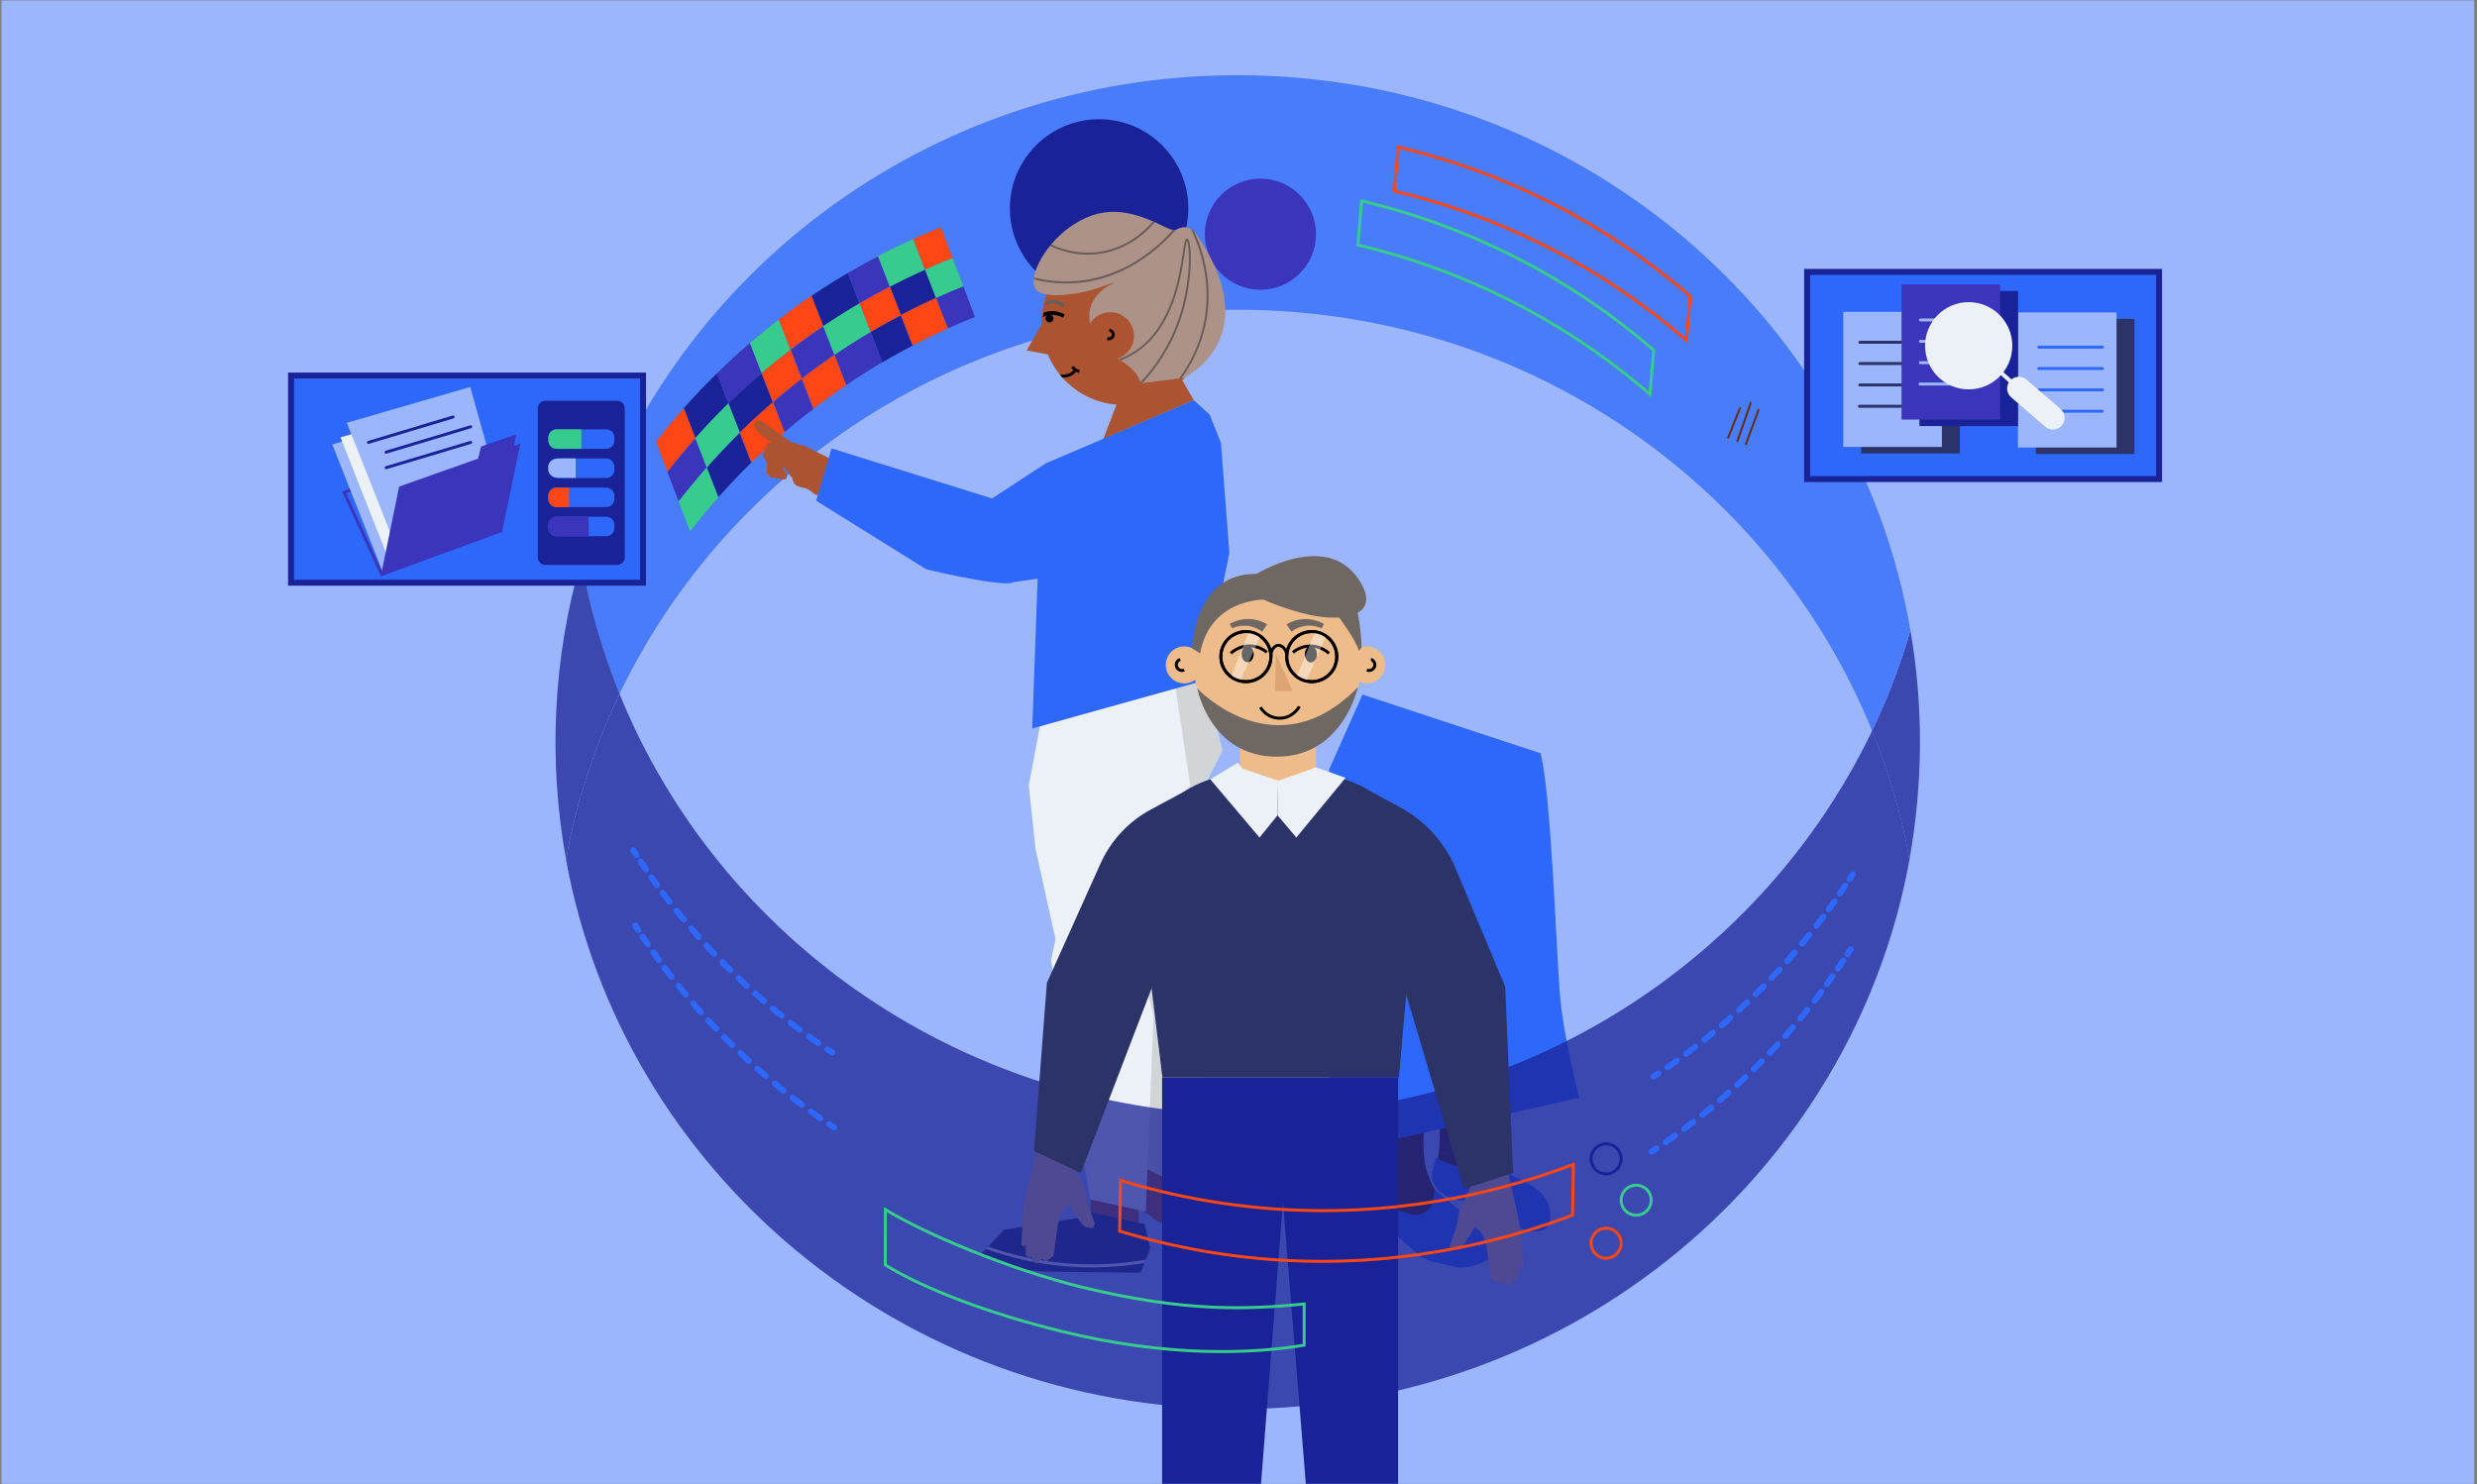 <svg width="569" height="341" viewBox="0 0 569 341" fill="none" xmlns="http://www.w3.org/2000/svg">
<rect x="0" y="0" width="569" height="341" fill="#808080" stroke="none"/>
<g clip-path="url(#clip0_7817_38102)">
<path d="M568.333 0.1H0.333V340.9H568.333V0.1Z" fill="#9BB6FD"/>
<path d="M330.5 264.924L341.201 264.038C340.997 263.447 340.861 262.857 340.792 262.243C339.406 253.746 345.064 238.274 345.405 237.16C345.745 236.047 345.927 229.004 345.927 229.004C345.927 229.004 349.199 210.851 352.652 200.013C356.106 189.176 353.856 173.067 353.856 173.067L340.77 170.932L339.611 187.313L328.319 245.658C331 254.746 330.955 260.926 330.5 264.924Z" fill="#4A2205"/>
<path d="M355.492 277.602C355.424 278.261 355.061 278.193 355.061 278.193C355.061 278.193 355.56 279.079 354.765 279.284C354.765 279.284 355.56 280.874 353.652 280.624C353.652 280.624 353.152 283.623 349.04 281.465C349.04 281.465 347.995 280.511 346.859 280.261C345.723 280.011 345.518 279.988 344.291 279.057C343.064 278.125 341.088 276.08 340.611 275.876C340.133 275.671 339.429 275.353 339.429 275.353C339.429 275.353 332.681 275.739 331.295 273.922C329.909 272.104 329.046 271.332 329.546 268.265C329.682 267.401 330.341 266.333 330.5 264.879L341.224 263.993C341.406 264.561 341.701 265.084 342.11 265.538C343.201 266.697 346.154 269.923 347.404 270.877C348.653 271.832 351.221 273.308 351.221 273.308C351.221 273.308 353.72 274.308 354.402 275.489L354.629 276.035C354.606 276.103 355.56 276.966 355.492 277.602Z" fill="#4A2205"/>
<path d="M341.292 287.281C341.292 287.281 341.997 288.53 340.951 289.076C339.906 289.621 339.043 288.258 339.043 288.258C339.043 288.258 339.815 289.939 338.589 290.075C337.907 290.212 337.225 289.871 336.907 289.257C336.907 289.257 337.066 290.462 335.93 290.53C334.794 290.598 333.317 288.985 333.317 288.985C333.317 288.985 333.59 289.962 332.772 290.303C331.954 290.643 329.501 289.03 329.501 289.03C326.933 288.803 320.049 282.85 317.482 280.851C314.914 278.852 317.368 274.671 317.482 270.922C317.482 270.854 317.482 270.786 317.482 270.718L328.092 270.195C330.864 277.261 336.089 280.01 336.998 280.442C337.975 280.896 339.565 282.85 339.565 282.85C339.565 282.85 343.064 284.214 343.292 286.167C343.519 288.121 341.292 287.281 341.292 287.281Z" fill="#4A2205"/>
<path d="M328.365 270.786C328.16 270.241 327.956 269.673 327.774 269.105C324.956 260.108 330.5 236.752 330.5 236.752C330.5 236.752 340.747 222.711 342.087 171.204L312.233 164.888C312.233 164.888 306.599 168.092 310.643 184.541C314.687 200.99 316.709 229.254 316.709 229.254C316.709 229.254 311.097 235.025 312.938 246.794C314.755 258.358 317.504 267.105 317.459 271.331L328.365 270.786Z" fill="#4A2205"/>
<path d="M312.983 159.572L305.304 176.794V265.174L362.74 252.201C362.74 252.201 359.264 238.592 358.401 229.254C357.537 219.916 356.379 182.496 353.879 173.067L312.983 159.572Z" fill="#2E68FB"/>
<path d="M319.027 277.353L323.911 278.943C326.047 279.625 328.342 278.466 329.023 276.33C329.069 276.171 329.114 275.989 329.16 275.83L329.637 273.331L342.428 284.078C343.269 284.782 343.701 285.872 343.564 286.986C343.542 287.236 343.473 287.486 343.36 287.736C342.269 290.03 337.203 291.507 334.635 291.166L329.569 289.985C327.956 289.599 326.479 288.849 325.252 287.758L317.482 280.851L319.027 277.353Z" fill="#2E68FB"/>
<path d="M329.819 266.038L329.046 269.218C328.819 270.082 328.91 270.991 329.296 271.786C330.114 273.467 332.25 275.921 337.861 275.921C340.133 276.83 342.246 278.147 344.087 279.783C344.087 279.783 355.992 287.031 356.106 279.533C356.219 272.036 347.427 271.127 345.882 269.014C344.337 266.901 341.428 271.581 329.819 266.038Z" fill="#2E68FB"/>
<path d="M250.549 275.308V279.67L234.44 282.26L233.373 286.554L238.326 291.507L261.545 292.37L264.181 287.417L261.545 281.828V277.716L250.549 275.308Z" fill="#AC5432"/>
<path d="M272.701 273.308L274.269 276.58L272.701 282.169L265.999 280.67L256.729 274.058L263.795 264.516L272.701 273.308Z" fill="#AC5432"/>
<path d="M269.815 156.754L276.631 154.528L280.812 172.499L275.314 183.246L276.495 224.187L278.04 233.139L273.428 273.331L258.955 266.424L264.408 158.527L269.815 156.754Z" fill="#D2D5D8"/>
<path d="M238.894 166.865L236.326 180.429L237.871 195.015L242.461 215.735L241.438 220.598L250.413 275.557L263.204 278.375L264.976 233.389L261.432 218.553L264.976 188.358L273.428 180.429L269.815 156.754L238.894 166.865Z" fill="#ECF1F7"/>
<path d="M264.181 286.645L263.136 289.439L262.863 290.189L262.045 292.393L240.916 292.166C236.803 292.12 232.714 291.28 228.919 289.689L225.33 288.19L226.488 286.963L226.988 286.418L230.623 282.555L250.14 279.42V278.397L262.908 281.237L264.181 286.645Z" fill="#2B3369"/>
<path d="M263.136 289.417L262.863 290.167C250.662 292.234 238.121 291.121 226.466 286.94L226.965 286.395C238.575 290.507 251.026 291.552 263.136 289.417Z" fill="#ECF1F7"/>
<path d="M321.163 340.9H299.965L294.716 276.148L289.673 340.9H266.953V247.543H321.163V340.9Z" fill="#192397"/>
<path d="M237.939 264.516L235.122 277.511L234.599 285.963L235.054 286.418L235.622 285.963V288.349L236.394 289.008L236.962 288.644L237.03 289.689L238.076 290.28L239.371 289.258L240.393 289.78L241.983 288.553L243.028 281.374C243.028 281.374 243.756 277.262 245.8 276.989C245.8 276.989 248.368 281.646 249.549 281.965L251.049 282.146L251.503 281.26L249.708 275.921L249.345 273.422L245.891 265.765L237.939 264.516Z" fill="#EEBC8B"/>
<path d="M346.541 269.582L349.358 282.578L349.88 291.03L349.426 291.484L348.858 291.03V293.415L348.086 294.074L347.518 293.733L347.449 294.779L346.404 295.369L345.109 294.347L344.087 294.869L342.519 293.643L341.474 286.44C341.474 286.44 340.747 282.328 338.702 282.055C338.702 282.055 336.135 286.713 334.953 287.031L333.454 287.213L333 286.349L334.794 281.01L335.135 278.511L338.589 270.854L346.541 269.582Z" fill="#EEBC8B"/>
<g opacity="0.75">
<path d="M438.852 144.827C441.851 162.253 441.76 180.065 438.625 197.446C436.784 187.336 433.922 177.43 430.037 167.887C433.626 160.458 436.557 152.756 438.852 144.827Z" fill="#192397"/>
<path d="M438.852 144.826C436.557 152.756 433.604 160.458 430.037 167.887C407.044 111.224 350.471 71.168 284.31 71.168C221.49 71.168 167.325 107.293 142.31 159.435C138.266 149.507 135.335 139.169 133.495 128.627C152.126 64.352 212.583 17.276 284.288 17.276C361.945 17.276 426.356 72.418 438.852 144.826Z" fill="#2E68FB"/>
<path d="M430.059 167.887C433.922 177.407 436.807 187.313 438.647 197.446C425.629 269.218 361.49 323.724 284.333 323.724C207.176 323.724 143.06 269.218 130.019 197.446C132.405 184.291 136.562 171.5 142.333 159.458C165.326 216.122 221.899 256.177 288.059 256.177C350.88 256.177 405.045 220.052 430.059 167.887Z" fill="#192397"/>
<path d="M142.333 159.436C136.54 171.5 132.405 184.268 130.019 197.423C125.884 174.522 127.065 150.961 133.541 128.604C135.358 139.192 138.312 149.53 142.333 159.436Z" fill="#192397"/>
</g>
<path d="M145.469 195.333C145.719 195.719 145.946 196.083 146.196 196.469" stroke="#2E68FB" stroke-width="1.366" stroke-miterlimit="10" stroke-linecap="round"/>
<path d="M147.15 197.946C148.491 199.945 149.945 202.058 151.535 204.217" stroke="#2E68FB" stroke-width="1.366" stroke-miterlimit="10" stroke-linecap="round" stroke-dasharray="2.19 2.19"/>
<path d="M152.194 205.08C162.463 218.826 174.959 230.776 189.137 240.455" stroke="#2E68FB" stroke-width="1.366" stroke-miterlimit="10" stroke-linecap="round" stroke-dasharray="2.63 2.63"/>
<path d="M190.045 241.068L191.181 241.818" stroke="#2E68FB" stroke-width="1.366" stroke-miterlimit="10" stroke-linecap="round"/>
<path d="M145.9 212.555C146.15 212.941 146.378 213.304 146.627 213.691" stroke="#2E68FB" stroke-width="1.366" stroke-miterlimit="10" stroke-linecap="round"/>
<path d="M147.604 215.167C148.945 217.167 150.399 219.28 151.989 221.438" stroke="#2E68FB" stroke-width="1.366" stroke-miterlimit="10" stroke-linecap="round" stroke-dasharray="2.19 2.19"/>
<path d="M152.648 222.324C162.94 236.07 175.414 248.021 189.591 257.699" stroke="#2E68FB" stroke-width="1.366" stroke-miterlimit="10" stroke-linecap="round" stroke-dasharray="2.63 2.63"/>
<path d="M190.5 258.29L191.636 259.04" stroke="#2E68FB" stroke-width="1.366" stroke-miterlimit="10" stroke-linecap="round"/>
<path d="M425.584 200.854C425.334 201.24 425.107 201.604 424.857 201.99" stroke="#2E68FB" stroke-width="1.366" stroke-miterlimit="10" stroke-linecap="round"/>
<path d="M423.88 203.467C422.539 205.466 421.085 207.579 419.495 209.738" stroke="#2E68FB" stroke-width="1.366" stroke-miterlimit="10" stroke-linecap="round" stroke-dasharray="2.19 2.19"/>
<path d="M418.836 210.624C408.566 224.369 396.07 236.32 381.893 245.999" stroke="#2E68FB" stroke-width="1.366" stroke-miterlimit="10" stroke-linecap="round" stroke-dasharray="2.63 2.63"/>
<path d="M380.984 246.589C380.598 246.839 380.234 247.089 379.848 247.339" stroke="#2E68FB" stroke-width="1.366" stroke-miterlimit="10" stroke-linecap="round"/>
<path d="M425.129 218.099C424.879 218.485 424.652 218.848 424.402 219.235" stroke="#2E68FB" stroke-width="1.366" stroke-miterlimit="10" stroke-linecap="round"/>
<path d="M423.425 220.688C422.085 222.688 420.631 224.801 419.041 226.959" stroke="#2E68FB" stroke-width="1.366" stroke-miterlimit="10" stroke-linecap="round" stroke-dasharray="2.19 2.19"/>
<path d="M418.404 227.845C408.135 241.591 395.639 253.542 381.461 263.22" stroke="#2E68FB" stroke-width="1.366" stroke-miterlimit="10" stroke-linecap="round" stroke-dasharray="2.63 2.63"/>
<path d="M380.553 263.834C380.167 264.084 379.803 264.334 379.417 264.584" stroke="#2E68FB" stroke-width="1.366" stroke-miterlimit="10" stroke-linecap="round"/>
<path d="M252.48 68.374C263.798 68.374 272.973 59.198 272.973 47.88C272.973 36.562 263.798 27.387 252.48 27.387C241.162 27.387 231.987 36.562 231.987 47.88C231.987 59.198 241.162 68.374 252.48 68.374Z" fill="#192397"/>
<path d="M289.536 66.579C296.588 66.579 302.305 60.862 302.305 53.81C302.305 46.758 296.588 41.041 289.536 41.041C282.484 41.041 276.767 46.758 276.767 53.81C276.767 60.862 282.484 66.579 289.536 66.579Z" fill="#3A35BB"/>
<path d="M321.185 33.794C345.995 39.633 369.01 51.402 388.277 68.078L387.391 78.189C368.124 61.512 345.109 49.743 320.299 43.904L321.185 33.794Z" stroke="#FF4615" stroke-width="0.683" stroke-miterlimit="10"/>
<path d="M312.801 46.176C337.612 52.015 360.627 63.784 379.894 80.461L379.007 90.571C359.741 73.895 336.726 62.126 311.915 56.287L312.801 46.176Z" stroke="#37CB8D" stroke-width="0.683" stroke-miterlimit="10"/>
<path d="M221.286 65.761L223.967 72.804C222.013 73.599 219.922 74.463 217.741 75.439L215.015 68.442C217.219 67.442 219.309 66.556 221.286 65.761Z" fill="#3A35BB"/>
<path d="M201.746 58.968L204.427 65.852C202.178 67.033 199.838 68.305 197.475 69.691L194.771 62.716C197.134 61.331 199.452 60.035 201.724 58.854L201.746 58.968Z" fill="#3A35BB"/>
<path d="M202.61 83.005L202.723 83.21C199.997 84.8 197.202 86.572 194.362 88.481L191.659 81.528C194.476 79.597 197.248 77.848 199.974 76.257L202.61 83.005Z" fill="#3A35BB"/>
<path d="M189.114 74.94L191.681 81.529C190.023 82.665 188.364 83.846 186.683 85.073C185.842 85.709 185.001 86.323 184.184 86.959L181.616 80.325C182.298 79.802 183.002 79.279 183.706 78.757C185.501 77.439 187.319 76.144 189.114 74.94Z" fill="#3A35BB"/>
<path d="M184.161 86.981L186.865 93.911C184.547 95.683 182.343 97.478 180.253 99.273L180.208 99.228L177.55 92.366C179.64 90.571 181.844 88.776 184.161 86.981Z" fill="#3A35BB"/>
<path d="M172.278 78.802L174.959 85.709C172.233 88.049 169.688 90.389 167.348 92.684L164.667 85.8C167.007 83.483 169.529 81.142 172.278 78.802Z" fill="#3A35BB"/>
<path d="M159.737 100.659L162.35 107.384C160.01 110.042 157.919 112.587 156.102 114.95L155.829 115.04L153.284 108.383C155.17 105.975 157.306 103.385 159.737 100.659Z" fill="#3A35BB"/>
<path d="M206.949 72.395L209.653 79.393C207.404 80.552 205.086 81.847 202.723 83.233L202.61 83.028L199.997 76.28C202.36 74.849 204.7 73.576 206.949 72.395Z" fill="#192397"/>
<path d="M212.493 61.921L215.015 68.442C212.447 69.601 209.744 70.918 206.949 72.395L204.405 65.852C207.222 64.375 209.925 63.08 212.493 61.921Z" fill="#192397"/>
<path d="M194.748 62.716L197.452 69.691C194.726 71.282 191.954 73.031 189.114 74.94L186.547 68.328L186.342 68.033C189.205 66.102 191.999 64.329 194.748 62.716Z" fill="#192397"/>
<path d="M172.506 106.044L172.665 106.203C169.847 108.952 167.303 111.656 165.008 114.268L162.35 107.407C164.622 104.817 167.144 102.136 169.938 99.387L172.506 106.044Z" fill="#192397"/>
<path d="M174.959 85.732L177.549 92.389C174.823 94.752 172.278 97.092 169.938 99.387L167.325 92.684C169.688 90.389 172.21 88.049 174.959 85.732Z" fill="#192397"/>
<path d="M164.667 85.8L167.326 92.684C164.531 95.41 162.009 98.091 159.714 100.659L157.056 93.797C159.351 91.23 161.873 88.526 164.667 85.8Z" fill="#192397"/>
<path d="M209.835 55.082L212.493 61.944C209.926 63.102 207.222 64.398 204.405 65.852L201.724 58.968L201.678 58.854C204.496 57.377 207.199 56.082 209.767 54.923L209.835 55.082Z" fill="#37CB8D"/>
<path d="M218.809 59.263L221.286 65.761C219.309 66.556 217.219 67.442 215.015 68.442L212.493 61.921C214.606 60.967 216.628 60.104 218.559 59.354L218.809 59.263Z" fill="#37CB8D"/>
<path d="M165.008 114.268C162.554 117.04 160.396 119.676 158.51 122.107L155.829 115.063L156.102 114.972C157.919 112.61 160.01 110.088 162.35 107.407L165.008 114.268Z" fill="#37CB8D"/>
<path d="M179.049 73.804L181.594 80.347C179.276 82.142 177.05 83.914 174.959 85.709L172.278 78.802C174.346 77.03 176.527 75.258 178.822 73.486L179.049 73.804Z" fill="#37CB8D"/>
<path d="M197.452 69.691L199.997 76.257C197.293 77.848 194.499 79.62 191.681 81.528L189.114 74.94C191.954 73.031 194.726 71.282 197.452 69.691Z" fill="#37CB8D"/>
<path d="M167.326 92.684L169.938 99.386C167.144 102.136 164.622 104.817 162.35 107.407L159.737 100.682C162.009 98.091 164.554 95.41 167.326 92.684Z" fill="#37CB8D"/>
<path d="M215.015 68.442L217.741 75.44C215.174 76.598 212.47 77.893 209.653 79.37L206.927 72.373C209.744 70.918 212.447 69.601 215.015 68.442Z" fill="#FF4615"/>
<path d="M181.594 80.347L184.161 86.981C181.844 88.776 179.617 90.571 177.527 92.389L174.937 85.732C177.05 83.914 179.254 82.142 181.594 80.347Z" fill="#FF4615"/>
<path d="M191.681 81.529L194.385 88.481C192.636 89.663 190.864 90.912 189.091 92.23C188.342 92.798 187.592 93.343 186.865 93.911L184.184 86.982C185.002 86.345 185.842 85.709 186.683 85.096C188.342 83.846 190.023 82.665 191.681 81.529Z" fill="#FF4615"/>
<path d="M216.128 52.22L218.809 59.263L218.536 59.354C216.628 60.126 214.606 60.967 212.47 61.921L209.835 55.082L209.766 54.946C211.993 53.924 214.129 53.015 216.128 52.22Z" fill="#FF4615"/>
<path d="M204.404 65.852L206.949 72.395C204.7 73.577 202.36 74.872 199.997 76.258L197.452 69.692C199.815 68.306 202.155 67.011 204.404 65.852Z" fill="#FF4615"/>
<path d="M186.547 68.306L189.114 74.917C187.319 76.121 185.501 77.416 183.661 78.757C182.957 79.279 182.253 79.802 181.571 80.325L179.049 73.781L178.799 73.463C179.594 72.85 180.412 72.236 181.253 71.623C182.957 70.35 184.661 69.146 186.342 68.01L186.547 68.306Z" fill="#FF4615"/>
<path d="M180.208 99.227L180.253 99.273C177.549 101.59 175.028 103.908 172.687 106.202L172.528 106.043L169.938 99.386C172.278 97.069 174.823 94.729 177.549 92.389L180.208 99.227Z" fill="#FF4615"/>
<path d="M157.079 93.797L159.737 100.659C157.329 103.385 155.17 105.975 153.307 108.384L150.694 101.499C152.535 99.114 154.67 96.501 157.079 93.797Z" fill="#FF4615"/>
<path d="M495.97 62.466H415.11V110.065H495.97V62.466Z" fill="#2E68FB" stroke="#192397" stroke-width="1.366" stroke-miterlimit="10"/>
<path d="M147.718 86.277H66.858V133.875H147.718V86.277Z" fill="#2E68FB" stroke="#192397" stroke-width="1.366" stroke-miterlimit="10"/>
<path d="M450.189 73.145H427.538V104.181H450.189V73.145Z" fill="#2B3369"/>
<path d="M446.077 71.645H423.425V102.681H446.077V71.645Z" fill="#9BB6FD"/>
<path d="M427.242 78.643H441.874" stroke="#2B3369" stroke-width="0.683" stroke-miterlimit="10" stroke-linecap="round"/>
<path d="M427.242 83.528H441.874" stroke="#2B3369" stroke-width="0.683" stroke-miterlimit="10" stroke-linecap="round"/>
<path d="M427.242 88.436H441.874" stroke="#2B3369" stroke-width="0.683" stroke-miterlimit="10" stroke-linecap="round"/>
<path d="M427.152 93.343H441.783" stroke="#2B3369" stroke-width="0.683" stroke-miterlimit="10" stroke-linecap="round"/>
<path d="M490.313 73.281H467.661V104.317H490.313V73.281Z" fill="#2B3369"/>
<path d="M486.201 71.782H463.549V102.817H486.201V71.782Z" fill="#9BB6FD"/>
<path d="M463.572 66.852H440.92V97.887H463.572V66.852Z" fill="#192397"/>
<path d="M459.459 65.352H436.808V96.388H459.459V65.352Z" fill="#3A35BB"/>
<path d="M276.95 74.19C276.95 76.916 276.359 79.62 275.223 82.096C275.087 82.369 274.973 82.642 274.837 82.891C274.405 83.732 273.905 84.527 273.36 85.277C273.178 85.527 272.996 85.754 272.815 85.981C266.294 94.115 254.434 95.41 246.3 88.89C245.505 88.253 244.755 87.549 244.074 86.777C243.892 86.549 243.688 86.345 243.506 86.118C236.917 78.052 238.121 66.17 246.187 59.581C254.252 52.992 266.135 54.196 272.724 62.262C274.201 64.057 275.314 66.124 276.041 68.328C276.154 68.646 276.245 68.987 276.336 69.328C276.495 69.918 276.609 70.509 276.722 71.123C276.768 71.463 276.813 71.804 276.859 72.145C276.927 72.849 276.95 73.508 276.95 74.19Z" fill="#AC5432"/>
<path d="M270.656 85.754L274.223 91.934L253.435 100.863L256.843 92.025L270.656 85.754Z" fill="#AC5432"/>
<path d="M271.974 86.777L271.451 86.845L270.838 86.936L262.409 88.027L262 88.072C261.977 87.981 261.977 87.913 261.955 87.845C261.477 85.755 259.296 83.983 257.501 82.847C257.342 82.733 257.183 82.642 257.024 82.551C256.388 82.165 255.729 81.824 255.048 81.506L250.572 75.144C248.595 67.829 255.775 65.079 255.775 65.079C255.547 64.693 252.662 66.397 248.345 67.192C246.482 67.533 239.484 68.806 237.871 66.352C237.531 65.829 237.394 65.102 237.462 64.239C237.462 64.103 237.485 63.944 237.508 63.785C237.826 61.694 239.166 58.945 241.302 56.355C241.347 56.287 241.393 56.242 241.461 56.173C243.801 53.379 247.073 50.789 250.913 49.471C256.229 47.653 261.296 49.289 264.885 50.88L265.317 51.061C267.18 51.902 268.611 52.674 269.429 52.879C269.634 52.947 269.838 52.947 270.043 52.856L270.066 52.834C271.565 51.902 272.769 52.152 273.542 52.584C273.814 52.743 274.064 52.924 274.291 53.129C274.382 53.197 274.451 53.288 274.541 53.379C291.513 77.644 271.974 86.777 271.974 86.777Z" fill="#AC9288"/>
<path d="M255.048 82.642C258.059 82.642 260.5 80.201 260.5 77.189C260.5 74.178 258.059 71.736 255.048 71.736C252.036 71.736 249.595 74.178 249.595 77.189C249.595 80.201 252.036 82.642 255.048 82.642Z" fill="#AC5432"/>
<path d="M265.317 51.016C263.227 53.492 258.887 57.514 252.344 58.354C251.526 58.468 250.708 58.513 249.89 58.513C246.891 58.491 243.915 57.809 241.211 56.514L241.302 56.309L241.393 56.105L241.438 56.128C244.801 57.741 248.572 58.354 252.276 57.9C258.592 57.082 262.795 53.242 264.885 50.834L265.317 51.016Z" fill="#6C5C56"/>
<path d="M270.066 52.81C266.544 56.877 258.865 63.989 247.618 65.011C246.732 65.102 245.823 65.125 244.937 65.125C242.415 65.125 239.916 64.806 237.485 64.193C237.485 64.057 237.508 63.898 237.531 63.739C240.802 64.579 244.21 64.852 247.573 64.534C258.387 63.557 265.84 56.877 269.429 52.81C269.634 52.879 269.838 52.879 270.043 52.788L270.066 52.81Z" fill="#6C5C56"/>
<path d="M271.088 73.668C269.225 79.007 266.271 83.892 262.409 88.004L262 88.049C261.977 87.959 261.977 87.891 261.955 87.822C265.84 83.733 268.816 78.848 270.656 73.531C272.042 69.51 272.838 65.329 273.065 61.081C273.224 57.9 272.906 55.833 272.656 55.355C272.497 55.719 272.338 56.832 272.156 57.991C271.338 63.535 269.634 75.054 261.273 80.802C260.092 81.597 258.842 82.279 257.502 82.801C257.342 82.688 257.183 82.597 257.024 82.506C258.433 81.983 259.774 81.302 261.023 80.438C269.225 74.804 270.906 63.398 271.724 57.923C272.088 55.537 272.201 54.742 272.701 54.81C272.838 54.833 272.951 54.924 273.019 55.06C273.724 56.219 274.201 64.671 271.088 73.668Z" fill="#6C5C56"/>
<path d="M276.859 74.917C275.882 79.211 274.042 83.278 271.452 86.845L270.838 86.936C273.519 83.323 275.428 79.211 276.405 74.826C278.54 65.375 275.768 57.195 273.542 52.56C273.814 52.72 274.064 52.901 274.292 53.106C276.495 57.877 278.904 65.829 276.859 74.917Z" fill="#6C5C56"/>
<path d="M239.485 74.19L235.827 80.506L240.961 81.46L239.485 74.19Z" fill="#AC5432"/>
<path d="M240.075 70.1C240.848 69.828 242.915 69.305 244.028 70.623L244.687 70.078C243.46 68.601 241.507 68.805 240.371 69.123C240.257 69.442 240.166 69.76 240.075 70.1Z" fill="#6C5C56"/>
<path d="M239.575 72.872C240.098 72.577 241.938 71.759 244.165 72.986L244.574 72.236C242.483 71.077 240.688 71.463 239.712 71.85C239.643 72.19 239.598 72.531 239.575 72.872Z" fill="black"/>
<path d="M241.075 74.076C241.577 74.076 241.984 73.669 241.984 73.168C241.984 72.666 241.577 72.259 241.075 72.259C240.573 72.259 240.166 72.666 240.166 73.168C240.166 73.669 240.573 74.076 241.075 74.076Z" fill="black"/>
<path d="M254.343 77.78C254.866 77.961 255.434 77.734 255.684 77.234C255.888 76.712 255.547 75.985 254.82 75.826" stroke="black" stroke-width="0.683" stroke-miterlimit="10"/>
<path d="M190.523 105.271L184.821 102.453L179.05 100.84L176.232 101.863L175.21 104.68L176.232 106.384L176.141 108.656L177.028 109.678L180.095 110.156C180.345 110.201 180.595 110.042 180.685 109.792L180.731 109.656C180.776 109.519 180.799 109.36 180.754 109.201C180.685 108.838 180.504 108.497 180.254 108.202L179.799 107.702L179.822 107.247L181.367 108.838C181.413 109.179 181.594 109.474 181.867 109.656L187.456 113.723L189.365 113.586L190.523 105.271Z" fill="#AC5432"/>
<path d="M182.049 109.338V109.86C182.049 110.292 182.185 110.701 182.435 111.042C182.707 111.428 183.116 111.701 183.571 111.814L186.093 112.473L182.049 109.338Z" fill="#AC5432"/>
<path d="M182.253 101.999L175.46 97.024C175.278 96.887 175.073 96.796 174.869 96.728L174.528 96.615C174.028 96.456 173.506 96.728 173.347 97.228C173.324 97.273 173.324 97.319 173.324 97.364C173.256 97.751 173.347 98.137 173.574 98.455L174.119 99.25L175.369 100.432L177.254 101.704L182.253 102.022C182.253 102.022 182.253 102.022 182.253 101.999C182.276 101.999 182.276 101.999 182.253 101.999Z" fill="#AC5432"/>
<path d="M277.904 95.297L274.223 91.935L240.166 106.475L227.897 114.518L191.023 103.022L187.479 115.041L212.789 130.808C214.902 131.331 230.987 135.012 232.737 133.762L238.349 132.944L237.122 167.365L278.336 155.869L277.563 147.417L280.471 136.42L282.403 127.037L280.471 101.772L277.904 95.297Z" fill="#2E68FB"/>
<path d="M247.868 85.664C247.527 85.596 247.209 85.459 246.914 85.277C246.573 85.073 246.278 84.778 246.051 84.46L246.619 84.073C246.8 84.323 247.028 84.55 247.277 84.709C247.505 84.846 247.755 84.959 248.027 85.005L247.868 85.664Z" fill="black"/>
<path d="M247.368 85.164C247.3 85.255 247.255 85.346 247.187 85.414C246.937 85.709 246.664 85.982 246.323 86.186C245.71 86.595 244.801 86.754 244.051 86.777C243.869 86.55 243.665 86.345 243.483 86.118C244.21 86.118 245.323 86.004 245.96 85.596C246.21 85.436 246.414 85.232 246.596 85.028C246.664 84.937 246.732 84.846 246.8 84.755L247.368 85.164Z" fill="black"/>
<path d="M399.978 93.661L397.116 100.818L396.707 100.636L399.433 93.797C399.456 93.911 399.501 94.002 399.524 94.093C399.478 93.888 399.524 93.684 399.637 93.525L399.978 93.661Z" fill="#632D08"/>
<path d="M402.477 92.343L399.274 101.545L398.842 101.409L402.046 92.207C402.069 92.23 402.069 92.275 402.091 92.298L402.182 92.548L402.477 92.343Z" fill="#632D08"/>
<path d="M404.204 94.138L401.205 102.272L400.796 102.113L403.909 93.638L403.954 94.138H404.204Z" fill="#632D08"/>
<path d="M321.344 247.543H267.021L261.455 201.626C261.455 188.562 272.042 177.952 285.106 177.952H301.737C314.801 177.952 325.411 188.54 325.411 201.604C325.411 201.604 325.411 201.604 325.411 201.626L321.344 247.543Z" fill="#2B3369"/>
<path d="M302.305 170.5H284.811V177.952H302.305V170.5Z" fill="#EEBC8B"/>
<path d="M287.969 178.111L293.808 181.065L298.829 177.566L287.969 178.111Z" fill="#EEBC8B"/>
<path d="M293.626 179.361L293.467 187.313L297.784 192.425L309.098 178.702L302.237 176.271L300.442 176.998L293.626 179.361Z" fill="#ECF1F7"/>
<path d="M293.626 179.361L293.467 187.313L289.332 192.425L278.017 179.043L284.356 175.226L285.424 176.589L293.626 179.361Z" fill="#ECF1F7"/>
<path d="M293.444 171.522C304.135 171.522 312.802 162.856 312.802 152.165C312.802 141.474 304.135 132.808 293.444 132.808C282.754 132.808 274.087 141.474 274.087 152.165C274.087 162.856 282.754 171.522 293.444 171.522Z" fill="#EEBC8B"/>
<path d="M289.945 145.122C287.946 143.622 285.288 143.327 283.016 144.349L282.493 143.35C285.151 141.805 288.446 141.85 291.081 143.441L289.945 145.122Z" fill="#6F6862"/>
<path d="M295.534 143.441C298.17 141.85 301.464 141.827 304.123 143.35L303.6 144.349C302.464 143.85 301.214 143.645 299.965 143.781C298.761 143.918 297.625 144.372 296.67 145.122L295.534 143.441Z" fill="#6F6862"/>
<path d="M311.938 180.247L321.549 185.427C327.342 188.54 331.864 193.538 334.408 199.582L345.768 226.687L347.563 269.491L336.294 273.126L321.094 221.961L313.279 197.537L311.938 180.247Z" fill="#2B3369"/>
<path d="M275.041 180.247L264.34 185.995C259.251 188.744 255.206 193.084 252.821 198.355L240.484 225.801L237.53 264.447L248.277 269.491L267.793 218.576L273.678 197.514L275.041 180.247Z" fill="#2B3369"/>
<path d="M286.197 156.959C282.834 156.959 280.108 154.233 280.108 150.87C280.108 147.508 282.834 144.781 286.197 144.781C289.559 144.781 292.286 147.508 292.286 150.87C292.286 154.233 289.559 156.959 286.197 156.959ZM286.197 145.44C283.198 145.44 280.789 147.871 280.789 150.847C280.789 153.847 283.22 156.255 286.197 156.255C289.196 156.255 291.604 153.824 291.604 150.847C291.604 147.871 289.196 145.44 286.197 145.44Z" fill="black"/>
<path d="M301.328 156.959C297.966 156.959 295.239 154.233 295.239 150.87C295.239 147.508 297.966 144.781 301.328 144.781C304.691 144.781 307.417 147.508 307.417 150.87C307.44 154.233 304.691 156.959 301.328 156.959ZM301.328 145.44C298.329 145.44 295.921 147.871 295.921 150.847C295.921 153.847 298.352 156.255 301.328 156.255C304.327 156.255 306.736 153.824 306.736 150.847C306.758 147.871 304.327 145.44 301.328 145.44Z" fill="black"/>
<path d="M286.197 144.758C282.834 144.758 280.108 147.485 280.108 150.847C280.108 154.21 282.834 156.936 286.197 156.936C289.559 156.936 292.286 154.21 292.286 150.847C292.286 147.485 289.559 144.758 286.197 144.758ZM286.197 156.277C285.674 156.277 285.174 156.209 284.674 156.05C284.016 155.914 283.402 155.778 282.857 155.369L282.925 155.187C280.539 153.392 280.04 150.007 281.834 147.598C282.857 146.235 284.47 145.44 286.174 145.44C286.378 145.44 286.56 145.44 286.765 145.463L286.901 145.099C287.832 145.235 288.741 145.599 289.514 146.167L289.377 146.485C291.786 148.234 292.331 151.62 290.582 154.051C289.559 155.459 287.923 156.277 286.197 156.277Z" fill="black"/>
<path d="M301.328 144.758C297.966 144.758 295.239 147.485 295.239 150.847C295.239 154.21 297.966 156.936 301.328 156.936C304.691 156.936 307.417 154.21 307.417 150.847C307.44 147.485 304.691 144.758 301.328 144.758ZM301.328 156.277C300.942 156.277 300.556 156.232 300.169 156.164L299.965 156.618L297.807 155.482L297.966 155.119C295.625 153.278 295.217 149.87 297.08 147.507C298.102 146.212 299.67 145.44 301.328 145.44C301.533 145.44 301.76 145.463 301.964 145.485L302.123 145.099L304.6 146.167L304.464 146.462C306.895 148.189 307.463 151.574 305.736 154.005C304.736 155.437 303.078 156.277 301.328 156.277Z" fill="black"/>
<path d="M295.58 150.847C295.693 149.257 294.489 148.189 293.58 148.257C292.74 148.325 291.808 149.438 291.967 150.847" stroke="black" stroke-width="0.683" stroke-miterlimit="10"/>
<path d="M313.96 157.005C316.307 157.005 318.209 155.102 318.209 152.756C318.209 150.41 316.307 148.507 313.96 148.507C311.614 148.507 309.711 150.41 309.711 152.756C309.711 155.102 311.614 157.005 313.96 157.005Z" fill="#EEBC8B"/>
<path d="M272.042 157.005C274.388 157.005 276.29 155.102 276.29 152.756C276.29 150.41 274.388 148.507 272.042 148.507C269.695 148.507 267.793 150.41 267.793 152.756C267.793 155.102 269.695 157.005 272.042 157.005Z" fill="#EEBC8B"/>
<path d="M313.983 153.937C314.642 154.21 315.415 153.915 315.71 153.256C316.005 152.597 315.687 151.824 315.028 151.529C315.006 151.506 314.96 151.506 314.937 151.506" stroke="black" stroke-width="0.683" stroke-miterlimit="10"/>
<path d="M272.042 153.937C271.383 154.233 270.611 153.914 270.315 153.256C270.02 152.597 270.338 151.824 270.997 151.529C271.042 151.506 271.065 151.506 271.111 151.483" stroke="black" stroke-width="0.683" stroke-miterlimit="10"/>
<path d="M293.126 150.279L296.898 158.754H292.876L293.126 150.279Z" fill="#DBA472"/>
<path d="M289.537 162.503C290.491 164.093 292.24 165.07 294.103 165.002C297.012 164.934 298.443 162.412 298.488 162.321" stroke="black" stroke-width="0.683" stroke-miterlimit="10"/>
<path d="M288.787 131.853L290.286 137.76C290.286 137.76 277.972 137.579 275.677 150.12L273.882 148.939C273.86 148.939 274.246 131.512 288.787 131.853Z" fill="#6F6862"/>
<path d="M290.263 137.783C290.263 137.783 297.42 141.032 303.85 141.759C310.462 142.486 316.301 140.578 312.779 134.216C305.486 120.97 287.969 132.24 287.969 132.24L290.263 137.783Z" fill="#6F6862"/>
<path d="M307.099 141.191C307.099 141.191 311.506 146.939 312.143 149.552L312.779 148.734C312.779 148.734 312.506 136.17 308.916 136.715C305.327 137.261 307.099 141.191 307.099 141.191Z" fill="#6F6862"/>
<path d="M275.041 158.186C275.041 158.186 293.013 177.361 311.938 157.868C311.938 157.868 308.553 173.772 293.444 173.84C277.972 173.953 275.041 158.186 275.041 158.186Z" fill="#6F6862"/>
<path d="M291.013 149.87C290.014 149.03 288.787 148.53 287.492 148.416C284.856 148.212 283.062 149.779 282.721 150.075" stroke="black" stroke-width="0.683" stroke-miterlimit="10"/>
<path d="M286.606 152.165C287.371 152.165 287.992 151.321 287.992 150.279C287.992 149.238 287.371 148.394 286.606 148.394C285.84 148.394 285.22 149.238 285.22 150.279C285.22 151.321 285.84 152.165 286.606 152.165Z" fill="black"/>
<path d="M297.011 149.893C298.011 149.052 299.238 148.552 300.533 148.439C303.169 148.234 304.963 149.802 305.304 150.097" stroke="black" stroke-width="0.683" stroke-miterlimit="10"/>
<path d="M301.124 152.188C301.889 152.188 302.51 151.343 302.51 150.302C302.51 149.26 301.889 148.416 301.124 148.416C300.358 148.416 299.738 149.26 299.738 150.302C299.738 151.343 300.358 152.188 301.124 152.188Z" fill="black"/>
<path opacity="0.4" d="M304.486 146.463L300.192 156.164C299.397 155.982 298.624 155.641 297.988 155.119L301.987 145.508C302.873 145.576 303.736 145.917 304.486 146.463Z" fill="white"/>
<path opacity="0.4" d="M289.377 146.485L285.06 156.141L284.674 156.05C284.038 155.868 283.447 155.573 282.925 155.187L286.764 145.462C287.719 145.576 288.628 145.917 289.377 146.485Z" fill="white"/>
<path d="M203.382 277.897C212.493 283.441 231.509 291.529 248.504 295.71C272.519 301.594 286.992 300.799 299.579 299.595V309.047C287.242 311.114 267.93 311.773 243.915 305.888C226.897 301.708 212.47 296.164 203.359 290.621L203.382 277.897Z" stroke="#37CB8D" stroke-width="0.683" stroke-miterlimit="10"/>
<path d="M257.388 271.195C270.111 275.058 283.266 277.33 296.534 277.966C324.684 279.284 347.404 272.831 361.422 267.515L361.241 279.17C347.222 284.464 324.502 290.916 296.352 289.621C283.061 289.008 269.906 286.713 257.206 282.851L257.388 271.195Z" stroke="#FF4615" stroke-width="0.683" stroke-miterlimit="10"/>
<path d="M368.943 269.695C370.85 269.695 372.396 268.149 372.396 266.242C372.396 264.335 370.85 262.789 368.943 262.789C367.035 262.789 365.489 264.335 365.489 266.242C365.489 268.149 367.035 269.695 368.943 269.695Z" stroke="#192397" stroke-width="0.683" stroke-miterlimit="10"/>
<path d="M375.85 279.193C377.757 279.193 379.303 277.646 379.303 275.739C379.303 273.832 377.757 272.286 375.85 272.286C373.942 272.286 372.396 273.832 372.396 275.739C372.396 277.646 373.942 279.193 375.85 279.193Z" stroke="#37CB8D" stroke-width="0.683" stroke-miterlimit="10"/>
<path d="M368.943 289.076C370.85 289.076 372.396 287.53 372.396 285.622C372.396 283.715 370.85 282.169 368.943 282.169C367.035 282.169 365.489 283.715 365.489 285.622C365.489 287.53 367.035 289.076 368.943 289.076Z" stroke="#FF4615" stroke-width="0.683" stroke-miterlimit="10"/>
<path d="M125.271 92.071H141.788C142.742 92.071 143.515 92.843 143.515 93.797V128.059C143.515 129.014 142.742 129.786 141.788 129.786H125.271C124.316 129.786 123.544 129.014 123.544 128.059V93.775C123.567 92.843 124.339 92.071 125.271 92.071Z" fill="#192397"/>
<path d="M141.129 100.5V101.25C141.129 102.272 140.289 103.113 139.266 103.113H127.838C126.816 103.113 125.975 102.272 125.975 101.25V100.5C125.975 99.477 126.816 98.637 127.838 98.637H139.266C140.289 98.637 141.129 99.477 141.129 100.5Z" fill="#2E68FB"/>
<path d="M141.129 107.202V107.952C141.129 108.975 140.289 109.815 139.266 109.815H127.838C126.816 109.815 125.975 108.975 125.975 107.952V107.202C125.975 106.18 126.816 105.339 127.838 105.339H139.266C140.289 105.317 141.107 106.157 141.129 107.202C141.129 107.202 141.129 107.18 141.129 107.202Z" fill="#2E68FB"/>
<path d="M141.129 113.882V114.631C141.129 115.654 140.289 116.494 139.266 116.494H127.838C126.816 116.494 125.975 115.654 125.975 114.631V113.882C125.975 112.859 126.816 112.019 127.838 112.019H139.266C140.289 112.019 141.129 112.859 141.129 113.882Z" fill="#2E68FB"/>
<path d="M141.129 120.584V121.334C141.129 122.356 140.289 123.197 139.266 123.197H127.838C126.816 123.197 125.975 122.356 125.975 121.334V120.584C125.975 119.562 126.816 118.721 127.838 118.721H139.266C140.289 118.698 141.129 119.539 141.129 120.584Z" fill="#2E68FB"/>
<path d="M133.541 98.637V103.113H127.838C126.816 103.113 125.975 102.272 125.975 101.25V100.5C125.975 99.477 126.816 98.637 127.838 98.637H133.541Z" fill="#37CB8D"/>
<path d="M130.724 112.019V116.517H127.816C126.793 116.517 125.953 115.676 125.953 114.654V113.904C125.953 112.882 126.793 112.041 127.816 112.041L130.724 112.019Z" fill="#FF4615"/>
<path d="M135.222 118.699V123.175H127.816C126.793 123.175 125.953 122.334 125.953 121.312V120.562C125.953 119.539 126.793 118.699 127.816 118.699H135.222Z" fill="#3A35BB"/>
<path d="M132.246 105.316V109.792H128.429C127.066 109.792 125.953 108.952 125.953 107.929V107.179C125.953 106.157 127.066 105.316 128.429 105.316H132.246Z" fill="#9BB6FD"/>
<path d="M87.601 131.763L79.058 113.132L107.299 103.113L108.503 105.839L87.601 131.763Z" stroke="#3A35BB" stroke-width="0.683" stroke-miterlimit="10"/>
<path d="M87.828 131.194L76.332 102.113L104.687 93.888L112.684 122.561L87.828 131.194Z" fill="#9BB6FD"/>
<path d="M89.691 129.559L78.218 100.477L106.572 92.252L114.547 120.948L89.691 129.559Z" fill="#ECF1F7"/>
<path d="M91.168 126.219L79.672 97.137L108.026 88.913L116.024 117.608L91.168 126.219Z" fill="#9BB6FD"/>
<path d="M84.647 101.636L104.073 95.797" stroke="#192397" stroke-width="0.683" stroke-miterlimit="10" stroke-linecap="round"/>
<path d="M88.692 103.885L108.117 98.046" stroke="#192397" stroke-width="0.683" stroke-miterlimit="10" stroke-linecap="round"/>
<path d="M88.692 107.452L108.117 101.636" stroke="#192397" stroke-width="0.683" stroke-miterlimit="10" stroke-linecap="round"/>
<path d="M87.465 132.421L91.691 111.792L109.844 105.362L110.503 102.59L118.591 99.795L118.091 102.476L119.568 101.84L115.319 122.22L87.465 132.421Z" fill="#3A35BB"/>
<path d="M441.147 73.508H455.779" stroke="#9BB6FD" stroke-width="0.683" stroke-miterlimit="10" stroke-linecap="round"/>
<path d="M441.147 78.416H455.779" stroke="#9BB6FD" stroke-width="0.683" stroke-miterlimit="10" stroke-linecap="round"/>
<path d="M441.147 83.323H455.779" stroke="#9BB6FD" stroke-width="0.683" stroke-miterlimit="10" stroke-linecap="round"/>
<path d="M441.056 88.231H455.688" stroke="#9BB6FD" stroke-width="0.683" stroke-miterlimit="10" stroke-linecap="round"/>
<path d="M468.343 79.756H482.975" stroke="#2E68FB" stroke-width="0.683" stroke-miterlimit="10" stroke-linecap="round"/>
<path d="M468.343 84.664H482.975" stroke="#2E68FB" stroke-width="0.683" stroke-miterlimit="10" stroke-linecap="round"/>
<path d="M468.343 89.571H482.975" stroke="#2E68FB" stroke-width="0.683" stroke-miterlimit="10" stroke-linecap="round"/>
<path d="M468.252 94.479H482.884" stroke="#2E68FB" stroke-width="0.683" stroke-miterlimit="10" stroke-linecap="round"/>
<path d="M452.234 89.003C457.517 89.003 461.799 84.721 461.799 79.438C461.799 74.156 457.517 69.873 452.234 69.873C446.952 69.873 442.669 74.156 442.669 79.438C442.669 84.721 446.952 89.003 452.234 89.003Z" stroke="#ECF1F7" stroke-width="0.911" stroke-miterlimit="10" stroke-linecap="round"/>
<path d="M452.234 89.003C457.517 89.003 461.799 84.721 461.799 79.438C461.799 74.156 457.517 69.873 452.234 69.873C446.952 69.873 442.669 74.156 442.669 79.438C442.669 84.721 446.952 89.003 452.234 89.003Z" fill="#ECF1F7"/>
<path d="M462.049 87.799C462.867 86.868 464.276 86.754 465.207 87.549L473.046 94.297C473.977 95.092 474.091 96.524 473.273 97.455C472.478 98.387 471.046 98.5 470.115 97.682L462.277 90.934C461.368 90.139 461.254 88.731 462.049 87.799Z" fill="#ECF1F7" stroke="#ECF1F7" stroke-width="0.911" stroke-miterlimit="10" stroke-linecap="round"/>
<path d="M462.049 87.776L459.573 85.55" stroke="#ECF1F7" stroke-width="0.911" stroke-miterlimit="10" stroke-linecap="round"/>
</g>
<defs>
<clipPath id="clip0_7817_38102">
<rect width="568" height="340.8" fill="white" transform="translate(0.333 0.1)"/>
</clipPath>
</defs>
</svg>
